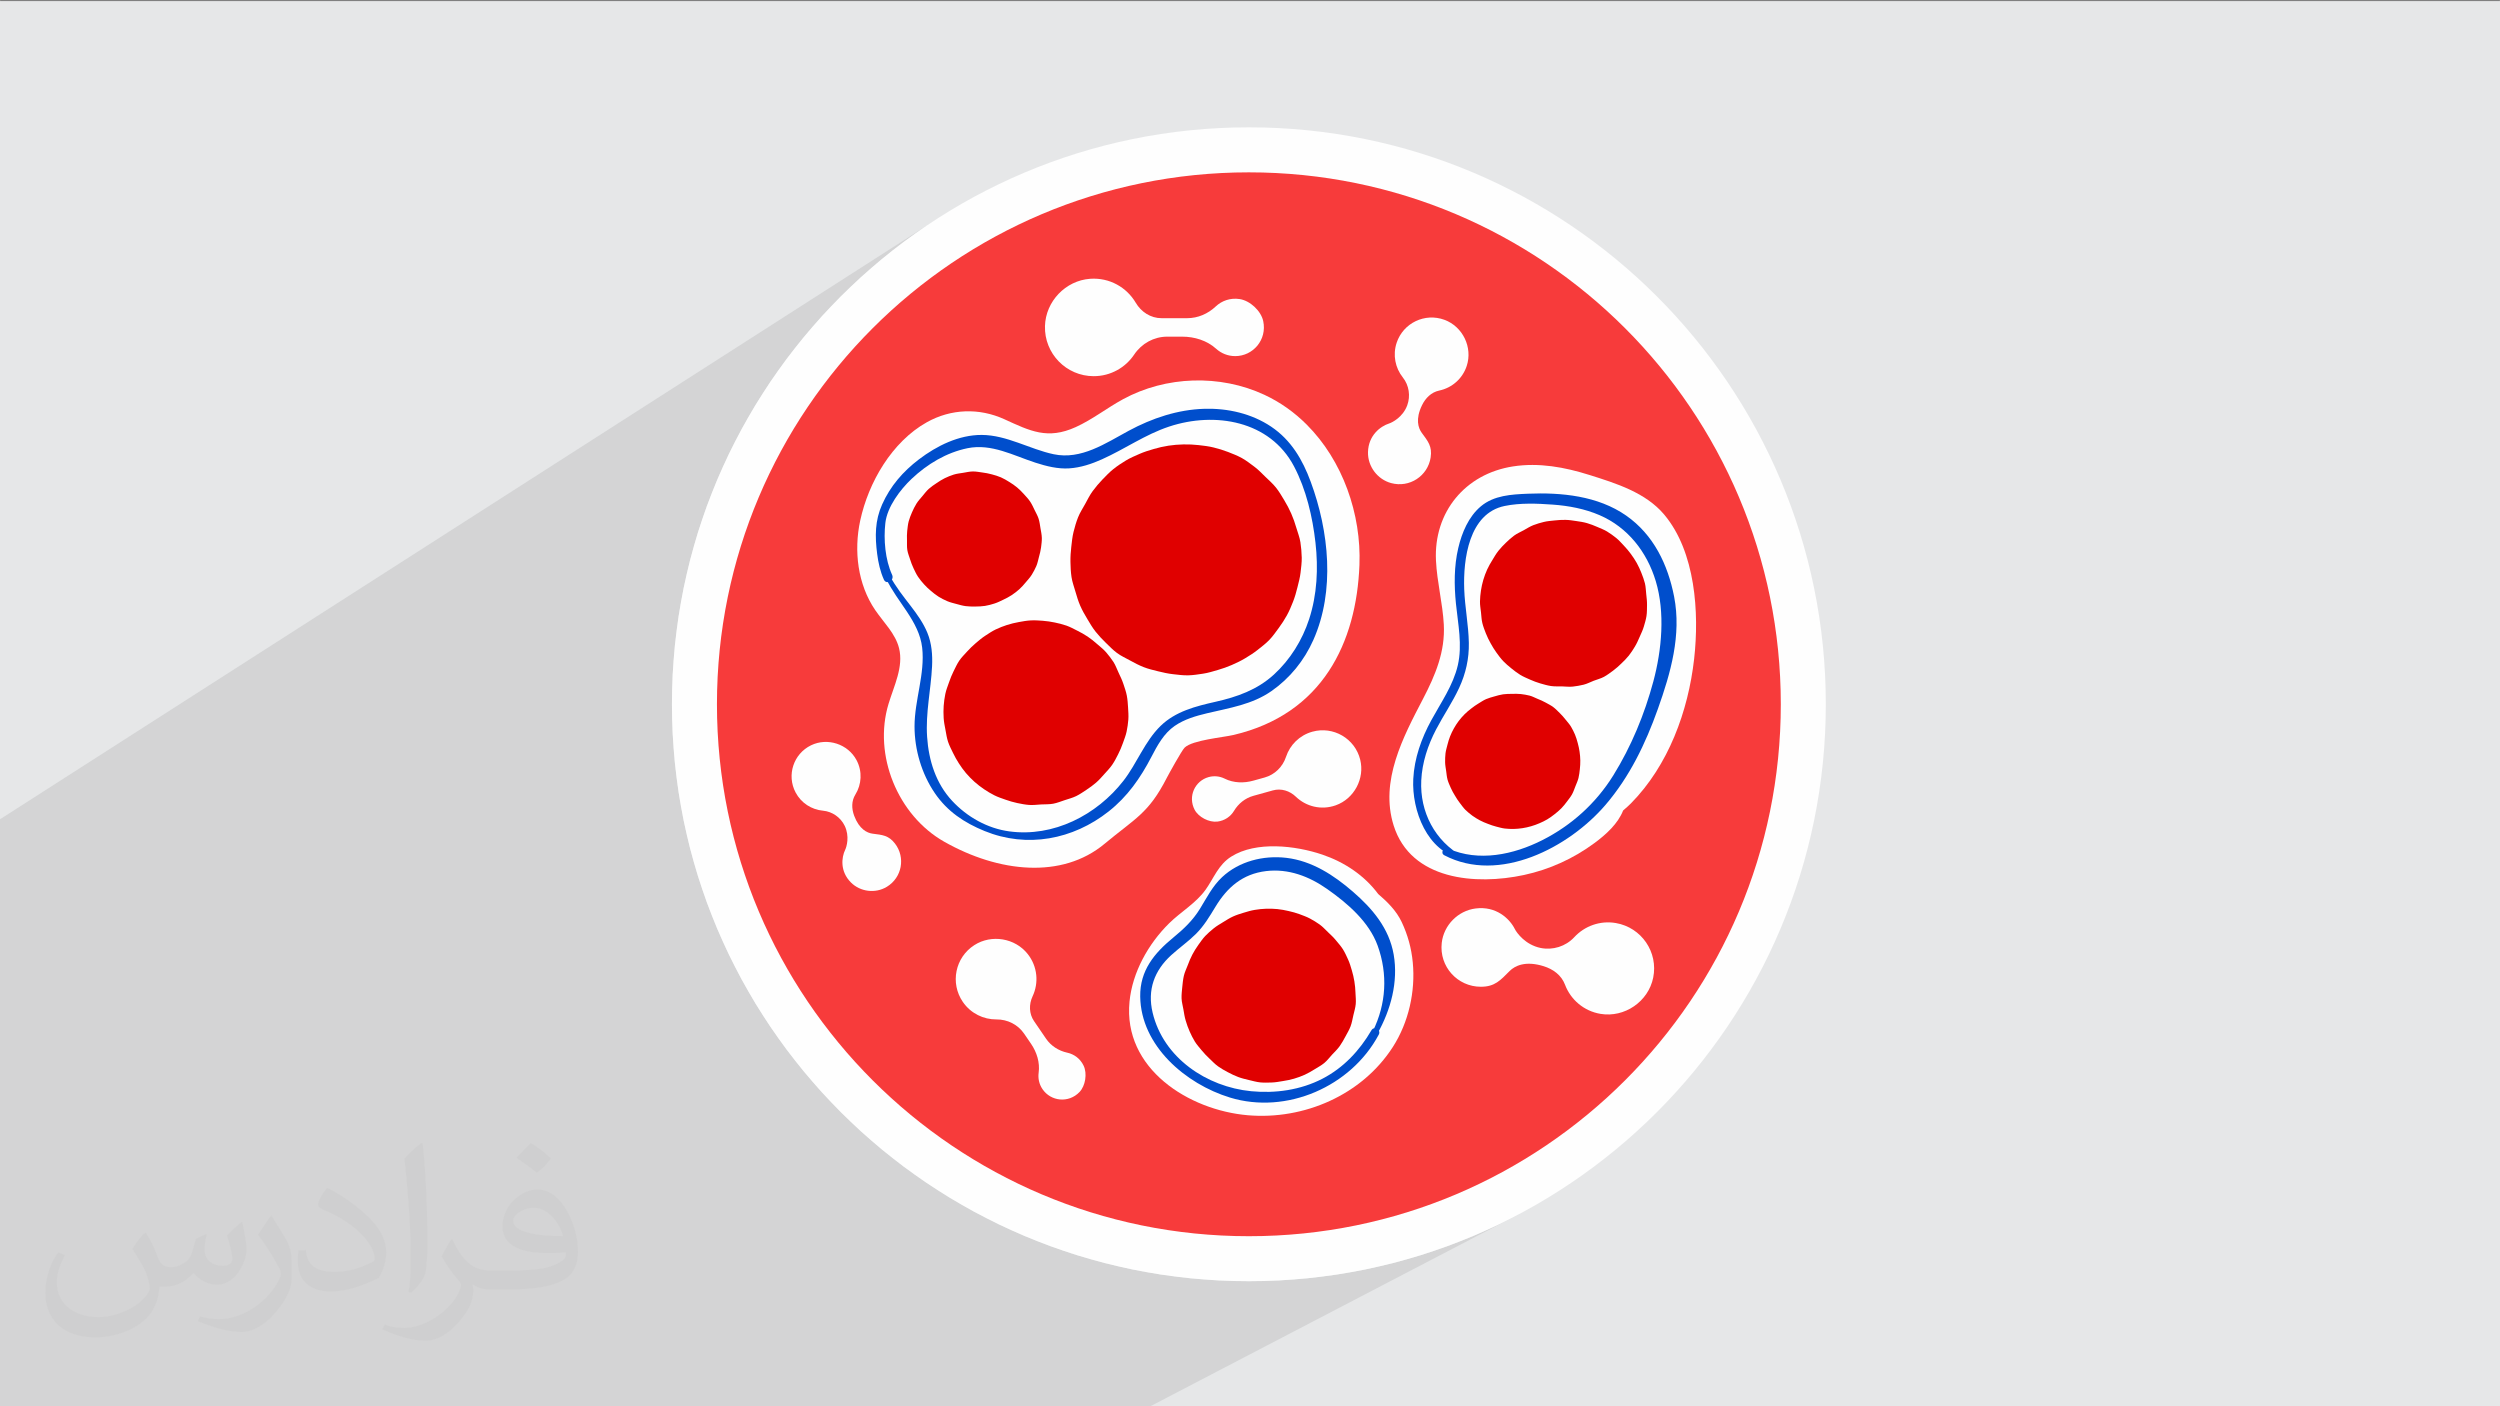 <?xml version="1.0" encoding="UTF-8"?>
<!DOCTYPE svg PUBLIC "-//W3C//DTD SVG 1.1//EN" "http://www.w3.org/Graphics/SVG/1.1/DTD/svg11.dtd">
<!-- Creator: CorelDRAW -->
<svg xmlns="http://www.w3.org/2000/svg" xml:space="preserve" width="3.703in" height="2.083in" version="1.1" style="shape-rendering:geometricPrecision; text-rendering:geometricPrecision; image-rendering:optimizeQuality; fill-rule:evenodd; clip-rule:evenodd"
viewBox="0 0 3703.33 2083.33"
 xmlns:xlink="http://www.w3.org/1999/xlink"
 xmlns:xodm="http://www.corel.com/coreldraw/odm/2003">
 <rect x="0" y="0" width="3703.33" height="2083.33" fill="#808080" stroke="none"/>
 <defs>
  <style type="text/css">
   <![CDATA[
    .fil0 {fill:#E6E7E8}
    .fil3 {fill:#FEFEFE;fill-rule:nonzero}
    .fil6 {fill:#004ECC;fill-rule:nonzero}
    .fil5 {fill:#E00000;fill-rule:nonzero}
    .fil4 {fill:#F73B3B;fill-rule:nonzero}
    .fil2 {fill:#373435;fill-opacity:0.031}
    .fil1 {fill:#373435;fill-opacity:0.102}
   ]]>
  </style>
 </defs>
 <g id="Layer_x0020_1">
  <polygon class="fil0" points="-2.8,1.63 3706.53,1.63 3706.53,2084.81 -2.8,2084.81 "/>
  <polygon class="fil1" points="1701.11,2084.81 1496.1,2084.81 -2.8,2084.81 -2.8,1653.05 -2.8,1215.4 1406.81,312.38 1372.13,334.61 1338.62,358.44 1306.33,383.81 1275.32,410.68 1245.64,438.98 1217.34,468.66 1190.48,499.67 1165.1,531.96 1141.28,565.47 1119.04,600.15 1098.46,635.94 1079.59,672.79 1062.47,710.65 1047.17,749.46 1033.73,789.17 1022.22,829.73 1012.67,871.08 1005.15,913.17 999.72,955.94 996.42,999.35 995.31,1043.33 996.42,1087.31 999.72,1130.72 1005.15,1173.49 1012.67,1215.58 1022.22,1256.93 1033.73,1297.49 1047.17,1337.2 1062.47,1376.02 1079.59,1413.87 1098.46,1450.73 1119.04,1486.52 1141.28,1521.2 1165.1,1554.71 1190.48,1587 1217.34,1618.01 1245.64,1647.69 1275.32,1675.99 1306.33,1702.85 1338.62,1728.23 1372.13,1752.06 1406.81,1774.29 1442.6,1794.87 1479.45,1813.74 1517.31,1830.86 1556.13,1846.16 1595.84,1859.6 1636.4,1871.11 1677.75,1880.66 1719.84,1888.18 1762.61,1893.61 1806.02,1896.91 1850,1898.02 1893.98,1896.91 1937.39,1893.61 1980.16,1888.18 2022.25,1880.66 2063.6,1871.11 2104.16,1859.6 2143.87,1846.16 2182.68,1830.86 2220.54,1813.74 2257.39,1794.87 "/>
  <path class="fil2" d="M216.02 1826.24c7,11 12,21 16,32 3,7 5,19 21,19 5,0 11,-1 17,-5 7,-3 12,-9 14,-16l6 -21 15 -7 1 1c-2,8 -3,15 -3,22 0,18 15,24 27,24 7,0 14,-3 14,-10 0,-8 -4,-23 -8,-35 7,-7 14,-14 22,-20l1 1c3,15 6,30 6,40 0,10 -4,20 -8,27 -7,14 -20,25 -36,25 -12,0 -25,-6 -34,-17l-1 0c-9,10 -22,20 -43,20l-7 0c-1,14 -4,24 -9,33 -13,25 -50,42 -86.01,42 -49,0 -74.01,-28 -74.01,-66 0,-23 8,-45 19,-60l10 4c-7,14 -12,27 -12,40 0,35 29,52 62,52 31,0 69.01,-20 76.01,-42 -3,-25 -12,-36 -26,-59 4,-7 10,-15 17,-23l1 0 0 0 2 -1 0 0 0 0 0 0 0 0 0 0 0.02 -0.01 -0.01 0.01 0 0zm570.05 -133.01c10,6 21,14 30,23 -6,8 -12,15 -21,21 -10,-8 -20,-15 -30,-22 7,-8 14,-15 21,-22l0 0 0 0 0 0 0 0 0 0 0 0 0 0zm5 96.01c-17,0 -31,11 -31,19 0,17 34,23 74.01,23 -5,-20 -23,-42 -43,-42l0 0 -0.01 0zm-38 93.01c22,0 41,-1 55,-4 16,-4 30,-12 30,-18 0,-2 0,-3 0,-5 -9,1 -20,1 -29,1 -30,0 -52,-7 -61,-23 -2,-5 -4,-10 -4,-15 0,-16 7,-32 19,-42 10,-9 21,-14 33,-14 21,0 37,16 49,42 6,14 11,30 11,51 0,14 -4,25 -12,34 -16,15 -46,21 -91.01,21l-21 0 0 0 -5 0c-11,0 -19,-2 -26,-7l-1 0c0,3 1,5 1,7 0,10 -3,23 -10,33 -20,30 -42,43 -61,43 -19,0 -42,-7 -64,-17l4 -7c7,3 16,5 29,5 34,0 79.01,-33 84.01,-64 -1,-3 -3,-6 -7,-10 -10,-12 -16,-22 -22,-32 5,-10 10,-18 14,-25l2 0c14,29 28,46 57,46l5 0 0 0 21 0 0 0 0 0 0 0 0 0 0 0 0 0 0 0 0 0zm-148.01 31c3,-14 3,-29 3,-43l0 -21c0,-39 -5,-96.01 -9,-133.01 7,-8 17,-17 25,-23l2 1c5,47 7,101.01 7,151.01 0,13 -1,26 -2,35 -1,12 -8,21 -22,35l-3 -1 -1 -1 0 0 0 0 0 0 0 0 0 0 0 0zm-152.02 -62.01c1,18 10,33 42,33 20,0 37,-5 55,-14 3,-1 5,-3 5,-5 0,-12 -9,-27 -24,-41 -14,-13 -34,-25 -52,-32 -6,-3 -8,-5 -8,-8 0,-5 7,-17 13,-24l2 0c21,11 44,27 61,44 16,16 25,33 25,51 0,13 -4,26 -11,38 -23,11 -47,20 -71.01,20 -29,0 -49,-14 -49,-45 0,-3 0,-9 1,-16l10 0 0 0 1 -1 0 0 0 0 0 0 0 0 0 0 0 0 0.01 0zm-52 -52l18 29c7,11 13,22 13,41l0 24c0,19 -12,39 -32,60 -16,14 -29,20 -42,20 -19,0 -41,-6 -65,-16l3 -7c8,2 17,4 28,4 36,0 73.01,-26 89.01,-58 2,-4 3,-7 3,-9 0,-4 -2,-8 -4,-11 -9,-17 -19,-33 -30,-47 6,-9 12,-18 18,-27l2 0 0 0 -1 -3 0 0 0 0 0 0 0 0 0 0 0 0 -0.01 0z"/>
  <g id="_1660169361568">
   <path class="fil3" d="M2704.69 1043.33c0,472.03 -382.65,854.69 -854.69,854.69 -472.03,0 -854.69,-382.66 -854.69,-854.69 0,-472.03 382.66,-854.69 854.69,-854.69 472.03,0 854.69,382.65 854.69,854.69z"/>
   <path class="fil4" d="M2638.02 1043.34c0,435.21 -352.81,788.02 -788.02,788.02 -435.21,0 -788.02,-352.81 -788.02,-788.02 0,-435.21 352.81,-788.02 788.02,-788.02 435.21,0 788.02,352.81 788.02,788.02z"/>
   <path class="fil3" d="M1836.29 443.03c-13.8,-2.07 -26.47,2.52 -35.46,11.02 -11.48,10.85 -26.4,17.32 -42.2,17.32l-38.06 0c-15.99,0 -30.09,-9.15 -38.2,-22.93 -13.36,-22.7 -38.78,-37.46 -67.46,-35.44 -36.42,2.56 -65.96,33.48 -66.98,69.98 -1.14,40.83 31.62,74.3 72.2,74.3 25.01,0 47.03,-12.71 59.98,-32.03 11,-16.4 29.18,-26.52 48.93,-26.52l22.06 0c18.37,0 36.8,5.64 50.43,17.96 7.47,6.76 17.34,10.87 28.22,10.87 26.5,0 47.34,-24.26 41.52,-51.78 -3.22,-15.24 -19.57,-30.44 -34.98,-32.74z"/>
   <g>
    <path class="fil3" d="M1803.28 1217.16c10.97,-1.36 19.67,-7.56 24.73,-15.96 6.46,-10.72 16.47,-18.83 28.53,-22.19l29.05 -8.09c12.21,-3.4 24.92,0.59 34.04,9.38 15.03,14.5 37.56,20.35 59.04,12.72 27.26,-9.7 43.24,-39.58 36.26,-67.66 -7.81,-31.42 -39.94,-50 -70.91,-41.38 -19.09,5.31 -33.2,19.7 -38.98,37.2 -4.91,14.86 -16.63,26.45 -31.71,30.65l-16.84 4.69c-14.03,3.91 -29.29,3.52 -42.31,-2.99 -7.13,-3.57 -15.55,-4.61 -23.86,-2.3 -20.23,5.63 -30.98,28.58 -20.69,48.35 5.7,10.95 21.41,19.07 33.67,17.56z"/>
   </g>
   <g>
    <path class="fil3" d="M1605.12 1578.61c-5.02,-10.39 -14.08,-16.91 -24.08,-19.1 -12.78,-2.78 -24.16,-9.96 -31.53,-20.76l-17.76 -26.01c-7.46,-10.93 -7.79,-24.83 -2.15,-36.81 9.28,-19.73 7.51,-43.98 -7.26,-62.65 -18.74,-23.7 -53.65,-29.46 -79.07,-13.13 -28.44,18.27 -36.03,56.28 -17.09,84.02 11.67,17.09 30.63,26.21 49.88,26.05 16.34,-0.13 31.74,7.56 40.96,21.07l10.3 15.07c8.57,12.56 13.31,27.78 11.25,42.85 -1.13,8.26 0.66,16.93 5.74,24.36 12.37,18.11 38.67,21.04 54.76,4.22 8.91,-9.31 11.67,-27.58 6.06,-39.19z"/>
   </g>
   <g>
    <path class="fil3" d="M2393.73 1367.44c-23.67,-4.08 -46.58,4.57 -61.74,21 -12.53,13.58 -31.73,19.6 -49.83,15.89 -22.59,-4.64 -35.33,-22.35 -38.12,-27.93 -7.77,-15.53 -27.78,-34.51 -58.28,-30.55 -26.06,3.38 -47.07,24.78 -50.04,50.89 -4.01,35.22 23.43,65.07 57.85,65.07 20.93,0 28.92,-9.51 42.7,-23.29 7.77,-7.76 23.3,-15.53 50.16,-7.24 14.44,4.45 26.55,13.34 31.89,27.48 8.3,21.98 27.73,39.08 52.61,43.22 35.65,5.94 70.8,-18.17 78.03,-53.58 7.75,-37.9 -17.4,-74.43 -55.23,-80.95z"/>
   </g>
   <path class="fil3" d="M2068.96 507.69c-6.12,18.25 -2.06,37.45 9.1,51.46 9.22,11.58 11.65,27.53 6.5,41.41 -6.43,17.33 -22.01,25.26 -26.78,26.79 -13.25,4.26 -30.72,17.8 -31.31,42.44 -0.5,21.05 13.89,40.31 34.21,45.85 27.41,7.47 54.4,-10.63 58.6,-37.89 2.55,-16.58 -4.01,-24.07 -13.24,-36.67 -5.2,-7.1 -9.46,-20.35 0.38,-40.62 5.29,-10.89 13.81,-19.4 25.65,-21.9 18.42,-3.89 34.33,-17.2 40.65,-36.41 9.05,-27.51 -5.76,-58.29 -32.93,-68.34 -29.07,-10.76 -61.07,4.7 -70.85,33.88z"/>
   <g>
    <path class="fil3" d="M1178.43 1173.87c8.37,15.93 23.96,25.59 40.63,27.11 13.78,1.25 26.12,9.92 32.17,22.37 7.55,15.54 2.83,31.19 0.79,35.39 -5.69,11.7 -7.83,32.25 8.43,48.56 13.9,13.94 36.2,16.67 53.07,6.53 22.76,-13.69 27.98,-43.61 12.28,-64.06 -9.54,-12.44 -18.84,-12.85 -33.32,-14.75 -8.16,-1.07 -19.85,-6.76 -27.19,-26.5 -3.94,-10.61 -4.18,-21.86 1.78,-31.48 9.28,-14.96 10.57,-34.3 1.69,-50.98 -12.73,-23.89 -43.09,-33.78 -67.43,-21.93 -26.05,12.68 -36.29,44.28 -22.91,69.74z"/>
   </g>
   <g>
    <path class="fil3" d="M1935.56 628.9c-18,-17.96 -38.93,-33.02 -62.61,-44.04 -65.72,-30.57 -145.85,-28.04 -209.5,6.62 -23.79,12.95 -45.29,30.04 -69.96,41.23 -41.83,18.98 -67.59,5.75 -105.7,-11.63 -37.33,-17.02 -79.08,-15.67 -115.06,4.56 -51.49,28.96 -86.17,88.66 -98.47,145.37 -9.78,45.12 -3.79,94.73 22.23,132.87 12.59,18.46 29.91,34.74 35.28,56.43 6.83,27.57 -7.39,55.32 -15.62,82.5 -22.93,75.72 13.58,165.03 82.39,204.07 80.81,45.84 174.58,55.69 237.55,3.26 45.68,-38.03 65.14,-44.92 91.94,-97.11 2.71,-5.28 22.57,-41.49 26.89,-45.57 11.83,-11.18 56.61,-14.95 72.46,-18.68 131.7,-30.98 181.93,-136.75 186.41,-251.66 2.95,-75.42 -24.65,-154.72 -78.25,-208.21z"/>
    <g>
     <path class="fil5" d="M1657.07 996.77c2.63,5.44 5.16,10.81 7.02,16.4 1.89,5.72 3.94,11.36 5.05,17.17 1.13,5.9 1.56,11.89 1.89,17.8 0.34,5.98 0.85,12.01 0.4,17.93 -0.45,5.96 -1.35,11.94 -2.57,17.77 -1.22,5.84 -3.53,11.43 -5.49,17.05 -1.96,5.63 -4.32,11.09 -7,16.42 -2.67,5.31 -5.41,10.63 -8.77,15.57 -3.33,4.91 -7.54,9.17 -11.53,13.63 -3.94,4.42 -7.82,8.93 -12.37,12.85 -4.47,3.85 -9.27,7.38 -14.31,10.68 -4.93,3.22 -9.83,6.72 -15.28,9.35 -5.45,2.63 -11.29,4.13 -16.88,5.98 -5.72,1.89 -11.3,4.18 -17.11,5.28 -5.9,1.12 -11.95,0.76 -17.87,1.09 -5.98,0.34 -11.94,1.18 -17.86,0.73 -5.96,-0.44 -11.84,-1.62 -17.66,-2.83 -5.84,-1.22 -11.54,-2.96 -17.16,-4.93 -5.63,-1.96 -11.32,-3.83 -16.65,-6.52 -5.31,-2.67 -10.47,-5.75 -15.41,-9.11 -4.91,-3.33 -9.65,-7.01 -14.13,-11 -4.42,-3.94 -8.58,-8.26 -12.5,-12.81 -3.85,-4.48 -7.25,-9.4 -10.55,-14.44 -3.22,-4.93 -6.08,-10.15 -8.71,-15.59 -2.63,-5.45 -5.42,-10.78 -7.28,-16.37 -1.89,-5.72 -2.7,-11.69 -3.8,-17.49 -1.13,-5.9 -2.35,-11.76 -2.69,-17.67 -0.33,-5.98 -0.44,-12 0.01,-17.92 0.45,-5.96 1.24,-11.93 2.45,-17.76 1.22,-5.84 3.45,-11.43 5.42,-17.06 1.96,-5.63 4.11,-11.18 6.8,-16.51 2.67,-5.31 5.13,-10.84 8.48,-15.79 3.34,-4.91 7.7,-9.12 11.69,-13.59 3.94,-4.42 8.26,-8.49 12.81,-12.41 4.48,-3.85 9.05,-7.66 14.09,-10.96 4.93,-3.22 9.9,-6.59 15.35,-9.22 5.45,-2.63 11.07,-4.76 16.67,-6.61 5.72,-1.9 11.58,-3.17 17.38,-4.28 5.91,-1.13 11.82,-2.15 17.74,-2.48 5.98,-0.34 11.97,0.08 17.89,0.52 5.96,0.45 11.87,1.33 17.69,2.54 5.84,1.22 11.66,2.62 17.28,4.59 5.63,1.96 10.86,4.86 16.19,7.54 5.31,2.67 10.53,5.5 15.47,8.85 4.91,3.34 9.55,7.04 14.02,11.03 4.42,3.94 9.27,7.56 13.19,12.11 3.86,4.48 7.56,9.26 10.86,14.3 3.22,4.93 5.11,10.72 7.74,16.17z"/>
    </g>
    <g>
     <path class="fil5" d="M1928.33 825.74c0.15,7.57 -0.93,15.05 -1.74,22.38 -0.83,7.5 -2.84,14.69 -4.61,21.87 -1.8,7.3 -3.8,14.43 -6.51,21.33 -2.74,6.98 -5.6,13.87 -9.2,20.37 -3.62,6.55 -7.7,12.8 -12.13,18.79 -4.44,6.01 -8.73,12.21 -13.9,17.58 -5.17,5.38 -11.21,9.89 -17.04,14.56 -5.81,4.65 -12.12,8.6 -18.52,12.47 -6.36,3.84 -13.04,7.02 -19.91,10.03 -6.79,2.97 -13.74,5.4 -20.96,7.48 -7.11,2.05 -14.2,4.29 -21.65,5.41 -7.29,1.09 -14.69,2.31 -22.26,2.46 -7.57,0.15 -15.01,-0.9 -22.33,-1.71 -7.5,-0.83 -14.73,-2.48 -21.91,-4.24 -7.3,-1.8 -14.56,-3.49 -21.46,-6.2 -6.98,-2.74 -13.58,-6.2 -20.08,-9.8 -6.56,-3.62 -13.47,-6.72 -19.46,-11.15 -6.01,-4.44 -11.21,-9.94 -16.58,-15.11 -5.37,-5.17 -10.46,-10.64 -15.13,-16.47 -4.65,-5.81 -8.35,-12.29 -12.22,-18.69 -3.85,-6.36 -7.51,-12.8 -10.52,-19.67 -2.97,-6.79 -5.1,-13.87 -7.18,-21.1 -2.05,-7.1 -4.67,-14.14 -5.79,-21.6 -1.09,-7.29 -1.4,-14.76 -1.55,-22.33 -0.15,-7.57 0.43,-15 1.24,-22.32 0.83,-7.49 1.58,-14.94 3.35,-22.12 1.8,-7.3 3.92,-14.52 6.63,-21.42 2.74,-6.98 6.88,-13.28 10.48,-19.78 3.62,-6.55 6.87,-13.32 11.29,-19.31 4.44,-6.01 9.29,-11.74 14.45,-17.12 5.17,-5.37 10.41,-10.82 16.24,-15.49 5.81,-4.65 12.13,-8.8 18.54,-12.68 6.36,-3.85 13.3,-6.76 20.17,-9.76 6.79,-2.97 13.9,-5.2 21.12,-7.28 7.11,-2.05 14.33,-3.77 21.79,-4.89 7.29,-1.09 14.69,-1.73 22.26,-1.87 7.57,-0.15 15,0.22 22.32,1.03 7.5,0.83 14.92,1.72 22.1,3.49 7.3,1.8 14.49,3.94 21.39,6.64 6.98,2.74 14.05,5.46 20.55,9.05 6.54,3.63 12.48,8.33 18.47,12.76 6.01,4.44 11.09,9.93 16.46,15.1 5.37,5.17 10.98,10.1 15.65,15.93 4.65,5.81 8.37,12.28 12.24,18.68 3.84,6.36 7.33,12.87 10.34,19.74 2.98,6.79 5.44,13.76 7.52,20.98 2.05,7.11 4.98,14.12 6.09,21.58 1.09,7.29 1.81,14.82 1.95,22.39z"/>
    </g>
    <g>
     <path class="fil5" d="M1543.29 796.72c0.09,4.83 -0.57,9.59 -1.15,14.25 -0.59,4.78 -1.82,9.37 -3.06,13.91 -1.26,4.63 -2.09,9.4 -3.97,13.73 -1.91,4.38 -4.17,8.65 -6.66,12.69 -2.5,4.06 -5.82,7.57 -8.86,11.22 -3.05,3.66 -6.17,7.26 -9.7,10.44 -3.53,3.18 -7.34,6.04 -11.3,8.7 -3.93,2.64 -8.19,4.75 -12.5,6.83 -4.26,2.04 -8.52,4.19 -13.09,5.63 -4.5,1.41 -9.11,2.71 -13.86,3.48 -4.63,0.75 -9.43,0.84 -14.25,0.93 -4.83,0.1 -9.6,-0.01 -14.26,-0.58 -4.77,-0.59 -9.34,-1.97 -13.88,-3.2 -4.63,-1.26 -9.29,-2.31 -13.63,-4.19 -4.39,-1.9 -8.68,-4.05 -12.71,-6.54 -4.06,-2.5 -7.74,-5.57 -11.39,-8.61 -3.65,-3.05 -7.12,-6.31 -10.31,-9.85 -3.18,-3.52 -6.21,-7.21 -8.87,-11.17 -2.64,-3.93 -4.59,-8.29 -6.66,-12.6 -2.05,-4.26 -3.66,-8.67 -5.1,-13.24 -1.41,-4.49 -3.3,-8.93 -4.07,-13.67 -0.75,-4.64 -0.39,-9.43 -0.49,-14.27 -0.09,-4.83 -0.24,-9.56 0.33,-14.22 0.58,-4.77 0.97,-9.58 2.2,-14.13 1.26,-4.62 3.07,-9.09 4.95,-13.43 1.9,-4.38 4.05,-8.69 6.54,-12.72 2.5,-4.06 5.81,-7.55 8.85,-11.19 3.05,-3.66 5.9,-7.52 9.44,-10.71 3.53,-3.18 7.53,-5.83 11.49,-8.48 3.93,-2.64 7.92,-5.29 12.23,-7.36 4.26,-2.05 8.7,-3.87 13.27,-5.31 4.5,-1.41 9.28,-1.87 14.02,-2.65 4.63,-0.75 9.31,-1.88 14.14,-1.97 4.83,-0.09 9.54,0.94 14.2,1.52 4.77,0.58 9.38,1.5 13.93,2.74 4.63,1.26 9.17,2.54 13.51,4.43 4.38,1.9 8.41,4.37 12.45,6.85 4.06,2.5 7.96,5.13 11.61,8.17 3.65,3.05 6.94,6.42 10.13,9.95 3.18,3.52 6.47,6.96 9.13,10.92 2.64,3.94 4.58,8.28 6.65,12.58 2.05,4.26 4.52,8.39 5.95,12.96 1.41,4.49 1.98,9.26 2.75,14 0.75,4.63 1.88,9.32 1.98,14.15z"/>
    </g>
    <g>
     <path class="fil6" d="M1312.47 856.89c16.09,34.59 49.16,63.39 53.56,102.71 4.35,38.87 -11.31,77.49 -11.33,116.46 -0.01,34.53 10.53,70.23 30,98.83 18.51,27.19 43.62,43.89 73.61,56.16 63.09,25.8 131.15,12.78 184,-28.98 27.95,-22.08 46.96,-49.4 63.24,-80.69 8.83,-16.97 18.42,-34.87 34.57,-45.99 14.31,-9.85 31.29,-14.78 48.01,-18.76 33.27,-7.91 66.69,-12.87 95.37,-32.85 27.28,-18.99 48.54,-45.36 62.03,-75.69 32.46,-73.01 23.13,-161.04 -3.85,-234.23 -12.11,-32.87 -29.07,-61.92 -58.67,-81.8 -28.92,-19.42 -64.3,-27.43 -98.82,-26.45 -39.51,1.12 -77.62,13.91 -112.18,32.54 -34.27,18.48 -70.45,43.46 -111.31,34.75 -35.65,-7.59 -69.22,-28.37 -106.37,-28.57 -33.93,-0.19 -66.72,16.13 -93.12,36.21 -23.68,18.01 -42.3,39.49 -54.5,66.77 -10.69,23.91 -10.72,47.19 -7.39,73.08 1.7,13.24 4.5,26.13 10.01,38.34 3.72,8.23 15.95,1.09 12.17,-7.11 -10.32,-22.42 -12.78,-52.46 -10.03,-76.84 2.69,-23.89 22.07,-49.5 39.02,-65.5 23.01,-21.74 51.58,-38.94 82.81,-45.3 35.43,-7.2 67.7,10.84 100.48,21.44 16.09,5.2 33.16,9.57 50.21,8.43 16.95,-1.13 32.97,-6.51 48.38,-13.41 33.82,-15.15 64.07,-36.76 99.52,-48.49 67.67,-22.41 149.22,-8.91 184.96,58.87 18.04,34.19 27.54,74.96 31.83,113.17 4.27,37.96 2.47,76.93 -9.46,113.41 -10.14,31.02 -28.02,59.93 -52.19,82 -24.72,22.58 -54.39,33.02 -86.46,40.26 -29.33,6.63 -59.18,14.14 -81.38,35.78 -23.52,22.91 -35,55.55 -55.04,81.28 -39.63,50.88 -103.64,83.77 -169.01,74.93 -32.46,-4.39 -62.43,-21.33 -84.67,-45.17 -24.26,-26 -34.79,-59.98 -37.13,-94.84 -2.39,-35.62 5.57,-69.25 7.34,-104.57 0.83,-16.7 -0.48,-33.85 -6.88,-49.45 -5.94,-14.5 -15.13,-27.42 -24.63,-39.77 -11.05,-14.36 -22.23,-28.37 -30.82,-44.4 -2.11,-3.93 -7.73,-0.48 -5.91,3.45z"/>
    </g>
   </g>
   <g>
    <path class="fil3" d="M1785.71 1318.25c-14.17,19.82 -36.64,32.58 -53.81,49.52 -30.86,30.43 -54.44,72.48 -58.72,116 -9.8,99.44 87.77,160.86 175.16,168.39 83.35,7.19 169.22,-29.99 214.92,-101.11 23.46,-36.51 33.67,-82.26 29.54,-125.35 -2.03,-21.11 -7.38,-40.55 -16.4,-59.73 -7.82,-16.63 -20.97,-29.69 -34.85,-41.59 -20.35,-27.4 -49.82,-47.16 -82.83,-58.36 -39.33,-13.35 -97.98,-20.31 -134.84,2.98 -19.24,12.15 -25.69,31.8 -38.16,49.27z"/>
    <g>
     <path class="fil5" d="M1812 1365.98c4.84,-3.01 9.56,-5.99 14.61,-8.29 5.17,-2.35 10.52,-3.98 15.84,-5.6 5.42,-1.64 10.77,-3.25 16.28,-4.15 5.57,-0.91 11.14,-1.54 16.73,-1.71 5.63,-0.18 11.24,-0.04 16.82,0.52 5.59,0.56 11.1,1.61 16.57,2.89 5.47,1.28 10.92,2.66 16.18,4.64 5.24,1.97 10.6,3.87 15.57,6.53 4.93,2.63 9.8,5.61 14.38,8.89 4.53,3.25 8.28,7.57 12.41,11.44 4.06,3.81 8.13,7.66 11.72,12.06 3.51,4.3 7.35,8.51 10.36,13.35 3,4.84 5.29,10.05 7.59,15.1 2.35,5.17 3.87,10.6 5.48,15.93 1.64,5.41 2.86,10.86 3.77,16.37 0.91,5.57 1.44,11.13 1.61,16.72 0.18,5.63 0.94,11.3 0.38,16.88 -0.56,5.59 -2.24,11.05 -3.52,16.52 -1.28,5.46 -2.15,11.11 -4.13,16.38 -1.97,5.24 -4.95,10.11 -7.61,15.08 -2.64,4.93 -5.37,9.86 -8.66,14.45 -3.25,4.53 -7.35,8.41 -11.22,12.54 -3.81,4.06 -7.15,8.73 -11.55,12.33 -4.29,3.51 -9.33,6.18 -14.17,9.19 -4.84,3 -9.68,5.87 -14.73,8.16 -5.17,2.35 -10.48,4.2 -15.81,5.81 -5.41,1.65 -10.94,2.61 -16.45,3.52 -5.57,0.92 -11.11,1.95 -16.7,2.13 -5.63,0.18 -11.31,0.41 -16.89,-0.15 -5.59,-0.56 -11.06,-2.18 -16.52,-3.45 -5.47,-1.28 -10.96,-2.59 -16.22,-4.57 -5.24,-1.98 -10.33,-4.44 -15.3,-7.09 -4.93,-2.63 -9.89,-5.38 -14.47,-8.66 -4.53,-3.25 -8.4,-7.4 -12.53,-11.27 -4.06,-3.8 -7.95,-7.81 -11.54,-12.2 -3.51,-4.3 -7.34,-8.47 -10.35,-13.31 -3.01,-4.84 -5.43,-9.96 -7.72,-15.02 -2.35,-5.17 -4.14,-10.51 -5.76,-15.83 -1.65,-5.42 -2.48,-10.96 -3.39,-16.46 -0.91,-5.57 -2.6,-11.07 -2.78,-16.66 -0.17,-5.63 0.5,-11.29 1.05,-16.87 0.56,-5.59 1.11,-11.25 2.39,-16.72 1.28,-5.46 3.87,-10.57 5.85,-15.83 1.97,-5.24 4.03,-10.44 6.69,-15.41 2.63,-4.93 5.56,-9.71 8.85,-14.3 3.25,-4.54 6.44,-9.2 10.31,-13.32 3.81,-4.06 8.14,-7.69 12.54,-11.29 4.3,-3.51 9.2,-6.26 14.04,-9.26z"/>
    </g>
    <g>
     <path class="fil6" d="M2040.31 1531.44c19.93,-35.15 31.19,-76.91 24.23,-117.24 -6.72,-38.92 -31.39,-68.08 -60.41,-93.2 -28.31,-24.52 -60.77,-45.74 -98.73,-50.17 -33.85,-3.95 -69.88,5.03 -95.11,28.65 -14.1,13.2 -22.76,30.54 -32.73,46.79 -10.57,17.22 -24.09,30 -39.59,42.72 -28.21,23.16 -49.44,48.86 -48.95,87.2 0.93,73.25 67.54,129.72 132.85,149.73 83.88,25.7 179.61,-16.22 220.57,-93.24 3.8,-7.15 -6.78,-13.4 -10.89,-6.36 -17.55,30.09 -41.35,55.54 -72.52,71.69 -32.33,16.76 -69.62,22.05 -105.6,18.55 -65.96,-6.4 -130.1,-49.41 -146.02,-116.36 -8.04,-33.78 2.44,-62.43 27.74,-85.38 11.88,-10.77 25.1,-20.01 36.48,-31.34 11.87,-11.82 20.24,-25.96 28.86,-40.18 17.51,-28.88 40.3,-48.65 74.88,-52.83 33.22,-4.01 63.94,7.79 90.79,26.67 30,21.08 61.84,48.4 74.62,83.81 15.23,42.23 12.69,86.37 -7.11,126.6 -2.17,4.4 4.17,8.23 6.64,3.88z"/>
    </g>
   </g>
   <g>
    <path class="fil3" d="M2354.53 703.64c-36.6,-11.57 -74.73,-18.6 -113.06,-12.7 -71.23,10.98 -117.75,67.9 -114.31,139.36 1.53,31.92 9.85,63.02 11.61,94.86 2.21,39.99 -12.53,75.1 -30.67,109.92 -29.54,56.7 -64.31,121.88 -43.67,187.71 25.54,81.44 122,88.78 193.12,73.46 37.78,-8.13 73.21,-24.26 104.27,-47.21 17.72,-13.09 34.87,-28.76 42.6,-48.34 3.87,-3.46 7.87,-6.76 11.51,-10.46 55.62,-56.48 84.9,-136.42 93.69,-214.1 7.74,-68.41 1.98,-158.64 -44.26,-213.71 -27.57,-32.82 -71.35,-46.31 -110.83,-58.8z"/>
    <g>
     <path class="fil5" d="M2380.76 787.47c4.69,2.84 9.1,6.06 13.26,9.39 4.26,3.41 7.8,7.56 11.5,11.43 3.76,3.93 7.2,8.05 10.37,12.38 3.21,4.38 6.25,8.82 8.83,13.54 2.6,4.75 4.87,9.64 6.82,14.67 1.95,5.04 3.91,10.11 5.19,15.35 1.28,5.24 1.35,10.69 1.94,16.07 0.59,5.35 1.26,10.68 1.15,16.09 -0.11,5.37 0.04,10.83 -0.78,16.2 -0.81,5.3 -2.44,10.5 -3.96,15.72 -1.5,5.14 -3.87,9.98 -6.07,14.98 -2.16,4.88 -4.25,9.82 -7.09,14.5 -2.84,4.68 -5.71,9.26 -9.05,13.43 -3.41,4.26 -7.27,8.06 -11.13,11.76 -3.93,3.76 -7.91,7.43 -12.23,10.6 -4.38,3.2 -8.74,6.51 -13.45,9.09 -4.75,2.6 -10.13,3.85 -15.15,5.8 -5.04,1.95 -9.88,4.59 -15.12,5.87 -5.24,1.28 -10.63,2.22 -16,2.81 -5.35,0.59 -10.8,-0.2 -16.21,-0.32 -5.37,-0.11 -10.82,0.27 -16.18,-0.56 -5.3,-0.81 -10.52,-2.33 -15.74,-3.86 -5.13,-1.5 -10.17,-3.42 -15.16,-5.63 -4.88,-2.16 -9.9,-4.25 -14.57,-7.09 -4.68,-2.84 -8.93,-6.23 -13.1,-9.57 -4.26,-3.41 -8.39,-6.91 -12.09,-10.78 -3.76,-3.93 -6.9,-8.35 -10.07,-12.68 -3.2,-4.38 -5.98,-8.97 -8.56,-13.69 -2.6,-4.75 -5.05,-9.54 -6.99,-14.56 -1.96,-5.04 -3.96,-10.08 -5.24,-15.33 -1.28,-5.24 -1.45,-10.69 -2.04,-16.06 -0.59,-5.35 -1.59,-10.7 -1.47,-16.11 0.11,-5.37 0.62,-10.79 1.44,-16.15 0.81,-5.3 1.98,-10.61 3.51,-15.83 1.5,-5.13 3.46,-10.19 5.66,-15.18 2.15,-4.88 4.96,-9.5 7.8,-14.18 2.84,-4.68 5.54,-9.39 8.87,-13.56 3.41,-4.26 7.15,-8.2 11.01,-11.91 3.93,-3.76 7.93,-7.46 12.26,-10.64 4.38,-3.2 9.43,-5.33 14.15,-7.91 4.75,-2.6 9.3,-5.61 14.33,-7.56 5.04,-1.95 10.27,-3.48 15.51,-4.76 5.24,-1.28 10.66,-1.64 16.03,-2.23 5.35,-0.59 10.71,-0.96 16.13,-0.85 5.37,0.11 10.67,0.94 16.04,1.76 5.3,0.81 10.63,1.53 15.85,3.06 5.13,1.5 10.16,3.43 15.15,5.63 4.88,2.15 10.02,4.02 14.7,6.87z"/>
    </g>
    <g>
     <path class="fil5" d="M2310.64 1056.45c3.18,3.09 5.98,6.38 8.66,9.76 2.74,3.46 5.76,6.67 7.97,10.39 2.25,3.78 4.18,7.74 5.89,11.72 1.73,4.03 2.87,8.27 4.04,12.46 1.19,4.22 2.08,8.47 2.7,12.78 0.62,4.33 1.04,8.66 1.1,13.02 0.06,4.36 -0.2,8.71 -0.7,13.06 -0.51,4.33 -0.93,8.7 -2,12.94 -1.07,4.22 -2.93,8.21 -4.55,12.28 -1.61,4.03 -2.95,8.23 -5.1,12.07 -2.12,3.77 -4.91,7.18 -7.56,10.71 -2.58,3.45 -5.3,6.86 -8.39,10.03 -3.09,3.17 -6.48,5.91 -9.86,8.59 -3.46,2.74 -6.97,5.3 -10.69,7.52 -3.78,2.25 -7.7,4.12 -11.69,5.83 -4.03,1.73 -8.11,3.24 -12.29,4.42 -4.22,1.19 -8.45,2.23 -12.76,2.85 -4.33,0.62 -8.67,1.11 -13.04,1.17 -4.36,0.06 -8.75,-0.09 -13.09,-0.6 -4.33,-0.51 -8.53,-1.78 -12.77,-2.85 -4.22,-1.07 -8.31,-2.46 -12.39,-4.09 -4.03,-1.61 -8.14,-3.09 -11.97,-5.24 -3.78,-2.11 -7.62,-4.26 -11.15,-6.91 -3.45,-2.58 -6.9,-5.36 -10.07,-8.44 -3.17,-3.09 -5.6,-6.81 -8.28,-10.19 -2.74,-3.46 -5.04,-7.13 -7.26,-10.85 -2.26,-3.78 -4.49,-7.51 -6.2,-11.5 -1.73,-4.03 -3.65,-8.01 -4.83,-12.2 -1.19,-4.21 -1.47,-8.63 -2.09,-12.94 -0.63,-4.33 -1.49,-8.65 -1.55,-13.01 -0.06,-4.37 0.06,-8.78 0.57,-13.12 0.51,-4.32 1.82,-8.55 2.89,-12.79 1.06,-4.21 2.3,-8.4 3.92,-12.48 1.61,-4.03 3.49,-7.97 5.64,-11.8 2.12,-3.78 4.5,-7.43 7.14,-10.96 2.58,-3.45 5.5,-6.69 8.59,-9.86 3.09,-3.17 6.5,-5.86 9.89,-8.54 3.46,-2.73 6.98,-5.24 10.7,-7.45 3.78,-2.25 7.38,-4.8 11.36,-6.51 4.04,-1.73 8.28,-2.87 12.47,-4.05 4.21,-1.19 8.43,-2.46 12.74,-3.08 4.32,-0.62 8.73,-0.6 13.09,-0.66 4.37,-0.06 8.77,-0.25 13.11,0.26 4.33,0.51 8.7,1.23 12.94,2.3 4.22,1.06 8.09,3.29 12.16,4.92 4.03,1.6 7.99,3.32 11.82,5.47 3.78,2.11 7.72,4.04 11.26,6.69 3.45,2.59 6.44,5.8 9.61,8.89z"/>
    </g>
    <g>
     <path class="fil6" d="M2166.54 1268.8c-41.04,-22.98 -63.41,-65.92 -61.16,-112.72 1.28,-26.5 9.79,-52.15 22.02,-75.53 10.91,-20.87 24.35,-40.37 34.23,-61.79 9.76,-21.15 14.66,-43.04 14.24,-66.38 -0.49,-26.6 -5.87,-52.84 -6.85,-79.43 -1.63,-44.52 6.91,-112.4 59.83,-123.37 22.9,-4.75 48.42,-3.7 71.63,-2 23.47,1.71 47.24,6.21 68.95,15.56 41.9,18.05 70.3,54.53 83.32,97.67 14.09,46.67 8.96,102 -3.49,148.48 -13.06,48.76 -32.8,96.63 -59.47,139.55 -25.61,41.2 -61.87,73.94 -105.14,95.82 -42.38,21.43 -94.18,32.63 -139.22,12.45 -6.63,-2.97 -12.52,6.45 -5.82,9.96 81.25,42.57 184.58,-11.46 238.76,-74.72 35.78,-41.76 59.26,-90.68 77.57,-142.16 18.97,-53.33 35.1,-109.45 24.04,-166.31 -9.24,-47.5 -30.48,-91.76 -71.09,-120.11 -41.92,-29.24 -96.02,-34.48 -145.7,-32.35 -24.15,1.03 -50.02,2.39 -69.4,18.59 -18.33,15.33 -28.28,39.19 -33.6,61.93 -6.3,26.92 -6.18,54.93 -3.43,82.3 3.03,30.13 9.76,61.26 2.78,91.34 -6.91,29.73 -24.89,55.04 -39.28,81.45 -14.68,26.92 -25.11,56.11 -26.71,86.95 -2.41,46.51 20.51,108.02 71.6,118.15 1.93,0.38 3.29,-2.26 1.4,-3.32z"/>
    </g>
   </g>
  </g>
 </g>
</svg>
